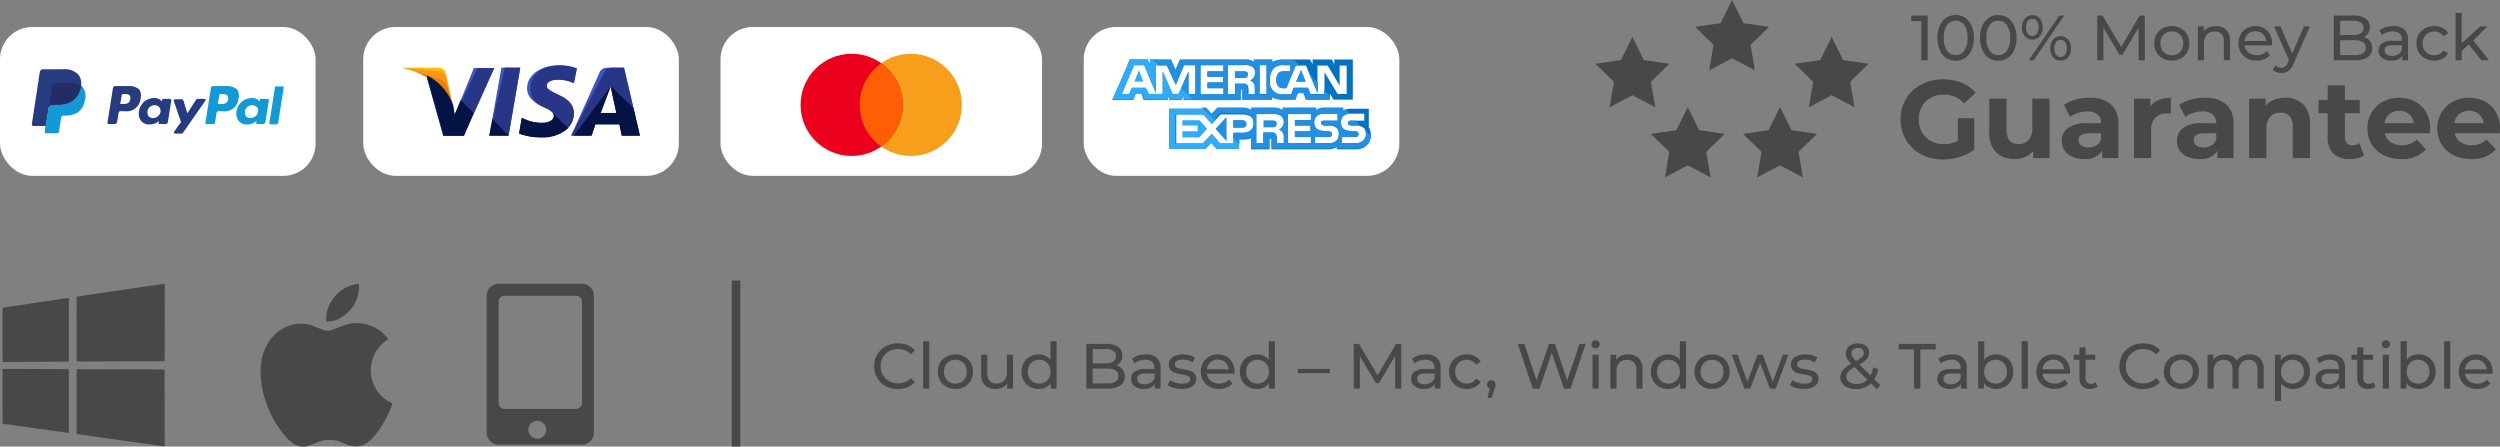 <?xml version="1.0" encoding="utf-8"?>
<svg xmlns="http://www.w3.org/2000/svg" width="464.863" height="83.035" viewBox="0 0 464.863 83.035">
  <rect x="0" y="0" width="464.863" height="83.035" fill="#808080" stroke="none"/>
  <g id="Group_10668" data-name="Group 10668" transform="translate(-728.069 -2550)">
    <g id="Group_10624" data-name="Group 10624" transform="translate(5808.931 22261)">
      <rect id="Rectangle_286" data-name="Rectangle 286" width="58.683" height="27.681" rx="6" transform="translate(-5080.862 -19705.98)" fill="#fff"/>
      <rect id="Rectangle_286-2" data-name="Rectangle 286" width="58.683" height="27.681" rx="6" transform="translate(-5013.321 -19705.98)" fill="#fff"/>
      <rect id="Rectangle_286-3" data-name="Rectangle 286" width="59.791" height="27.681" rx="6" transform="translate(-4946.887 -19705.98)" fill="#fff"/>
      <rect id="Rectangle_286-4" data-name="Rectangle 286" width="58.683" height="27.681" rx="6" transform="translate(-4879.346 -19705.98)" fill="#fff"/>
      <path id="Path_3312" data-name="Path 3312" d="M-185.665-2.273a4.588,4.588,0,0,1-2.25-.552,4.062,4.062,0,0,1-1.573-1.52,4.212,4.212,0,0,1-.57-2.179,4.212,4.212,0,0,1,.57-2.179,4.051,4.051,0,0,1,1.579-1.52,4.622,4.622,0,0,1,2.256-.552,4.708,4.708,0,0,1,1.781.326,3.645,3.645,0,0,1,1.377.968l-.772.748a3.1,3.1,0,0,0-2.339-.985,3.388,3.388,0,0,0-1.674.416,3.013,3.013,0,0,0-1.169,1.146,3.206,3.206,0,0,0-.421,1.632,3.206,3.206,0,0,0,.421,1.632,3.013,3.013,0,0,0,1.169,1.146,3.388,3.388,0,0,0,1.674.416,3.1,3.1,0,0,0,2.339-1l.772.748a3.693,3.693,0,0,1-1.383.974A4.679,4.679,0,0,1-185.665-2.273Zm4.7-8.9h1.14v8.809h-1.14Zm6.007,8.88a3.412,3.412,0,0,1-1.686-.416,3.013,3.013,0,0,1-1.169-1.146,3.252,3.252,0,0,1-.421-1.656,3.252,3.252,0,0,1,.421-1.656,2.972,2.972,0,0,1,1.169-1.14,3.451,3.451,0,0,1,1.686-.41,3.418,3.418,0,0,1,1.68.41,2.983,2.983,0,0,1,1.163,1.14,3.252,3.252,0,0,1,.421,1.656,3.252,3.252,0,0,1-.421,1.656,3.025,3.025,0,0,1-1.163,1.146A3.379,3.379,0,0,1-174.956-2.3Zm0-1a2.124,2.124,0,0,0,1.086-.279,1.969,1.969,0,0,0,.754-.784,2.393,2.393,0,0,0,.273-1.158,2.393,2.393,0,0,0-.273-1.158,1.929,1.929,0,0,0-.754-.778,2.161,2.161,0,0,0-1.086-.273,2.161,2.161,0,0,0-1.086.273,1.968,1.968,0,0,0-.76.778,2.352,2.352,0,0,0-.279,1.158,2.352,2.352,0,0,0,.279,1.158,2.01,2.01,0,0,0,.76.784A2.124,2.124,0,0,0-174.956-3.294Zm10.709-5.366v6.292h-1.08v-.95a2.291,2.291,0,0,1-.908.754,2.833,2.833,0,0,1-1.229.267,2.745,2.745,0,0,1-1.983-.695,2.709,2.709,0,0,1-.724-2.048V-8.66h1.14v3.49a1.954,1.954,0,0,0,.439,1.383,1.64,1.64,0,0,0,1.258.469,1.878,1.878,0,0,0,1.425-.546,2.144,2.144,0,0,0,.522-1.543V-8.66Zm8.109-2.517v8.809h-1.092v-1a2.468,2.468,0,0,1-.962.8,2.98,2.98,0,0,1-1.282.273,3.307,3.307,0,0,1-1.638-.4,2.892,2.892,0,0,1-1.134-1.134,3.375,3.375,0,0,1-.41-1.68,3.342,3.342,0,0,1,.41-1.674,2.9,2.9,0,0,1,1.134-1.128,3.307,3.307,0,0,1,1.638-.4,3.014,3.014,0,0,1,1.247.255,2.42,2.42,0,0,1,.95.754v-3.467Zm-3.241,7.883a2.134,2.134,0,0,0,1.08-.279,1.957,1.957,0,0,0,.76-.784,2.393,2.393,0,0,0,.273-1.158,2.393,2.393,0,0,0-.273-1.158,1.918,1.918,0,0,0-.76-.778,2.17,2.17,0,0,0-1.08-.273,2.161,2.161,0,0,0-1.086.273,1.969,1.969,0,0,0-.76.778,2.352,2.352,0,0,0-.279,1.158,2.352,2.352,0,0,0,.279,1.158,2.01,2.01,0,0,0,.76.784A2.124,2.124,0,0,0-159.38-3.294Zm14.353-3.384a2.128,2.128,0,0,1,1.14.73,2.094,2.094,0,0,1,.416,1.336,1.92,1.92,0,0,1-.813,1.662,4.047,4.047,0,0,1-2.368.582h-3.965v-8.31h3.728a3.675,3.675,0,0,1,2.2.57,1.848,1.848,0,0,1,.778,1.579,2.053,2.053,0,0,1-.3,1.128A1.972,1.972,0,0,1-145.027-6.677Zm-4.4-3.039v2.659H-147a2.471,2.471,0,0,0,1.407-.338,1.126,1.126,0,0,0,.493-.991,1.126,1.126,0,0,0-.493-.991A2.471,2.471,0,0,0-147-9.717ZM-146.7-3.33a2.811,2.811,0,0,0,1.52-.332,1.157,1.157,0,0,0,.51-1.045q0-1.389-2.03-1.389h-2.731V-3.33Zm7.194-5.39a2.846,2.846,0,0,1,2,.641,2.475,2.475,0,0,1,.695,1.911v3.8h-1.08V-3.2a1.8,1.8,0,0,1-.813.671,3.1,3.1,0,0,1-1.253.232,2.621,2.621,0,0,1-1.692-.51,1.638,1.638,0,0,1-.635-1.342,1.652,1.652,0,0,1,.605-1.336,2.984,2.984,0,0,1,1.923-.5h1.8v-.226a1.453,1.453,0,0,0-.427-1.128,1.8,1.8,0,0,0-1.258-.392,3.332,3.332,0,0,0-1.092.184,2.814,2.814,0,0,0-.9.493l-.475-.855a3.446,3.446,0,0,1,1.163-.6A4.868,4.868,0,0,1-139.506-8.719Zm-.261,5.544a2.117,2.117,0,0,0,1.128-.291,1.664,1.664,0,0,0,.689-.825V-5.17h-1.757q-1.448,0-1.448.974a.881.881,0,0,0,.368.748A1.683,1.683,0,0,0-139.768-3.175Zm6.874.879a5.273,5.273,0,0,1-1.484-.208,3.259,3.259,0,0,1-1.116-.528l.475-.9a3.409,3.409,0,0,0,1.009.475,4.152,4.152,0,0,0,1.2.178q1.5,0,1.5-.855a.554.554,0,0,0-.2-.451,1.278,1.278,0,0,0-.5-.243q-.3-.077-.861-.172a8.435,8.435,0,0,1-1.241-.273,1.912,1.912,0,0,1-.825-.522,1.454,1.454,0,0,1-.344-1.033A1.613,1.613,0,0,1-134.58-8.2a3.19,3.19,0,0,1,1.911-.516,5.266,5.266,0,0,1,1.258.154,3.384,3.384,0,0,1,1.033.416l-.487.9a3.273,3.273,0,0,0-1.816-.5,2.1,2.1,0,0,0-1.1.237.717.717,0,0,0-.38.629.6.6,0,0,0,.214.487,1.351,1.351,0,0,0,.528.261q.315.083.884.19a9.6,9.6,0,0,1,1.229.279,1.835,1.835,0,0,1,.8.5,1.406,1.406,0,0,1,.332,1,1.573,1.573,0,0,1-.73,1.359A3.448,3.448,0,0,1-132.894-2.3Zm9.83-3.182a3.268,3.268,0,0,1-.024.344h-5.1a1.976,1.976,0,0,0,.73,1.336,2.383,2.383,0,0,0,1.549.5,2.334,2.334,0,0,0,1.816-.76l.629.736a2.756,2.756,0,0,1-1.063.76,3.7,3.7,0,0,1-1.419.261,3.716,3.716,0,0,1-1.769-.41,2.921,2.921,0,0,1-1.193-1.146,3.285,3.285,0,0,1-.421-1.662,3.336,3.336,0,0,1,.41-1.65,2.934,2.934,0,0,1,1.128-1.146,3.213,3.213,0,0,1,1.621-.41,3.148,3.148,0,0,1,1.609.41,2.876,2.876,0,0,1,1.1,1.146A3.49,3.49,0,0,1-123.064-5.478Zm-3.11-2.279a1.97,1.97,0,0,0-1.371.5,2.01,2.01,0,0,0-.647,1.306h4.036a2.023,2.023,0,0,0-.647-1.3A1.956,1.956,0,0,0-126.174-7.758Zm10.625-3.419v8.809h-1.092v-1a2.468,2.468,0,0,1-.962.8,2.98,2.98,0,0,1-1.282.273,3.307,3.307,0,0,1-1.638-.4,2.892,2.892,0,0,1-1.134-1.134,3.375,3.375,0,0,1-.41-1.68,3.342,3.342,0,0,1,.41-1.674,2.9,2.9,0,0,1,1.134-1.128,3.307,3.307,0,0,1,1.638-.4,3.014,3.014,0,0,1,1.247.255,2.42,2.42,0,0,1,.95.754v-3.467Zm-3.241,7.883a2.134,2.134,0,0,0,1.08-.279,1.957,1.957,0,0,0,.76-.784,2.393,2.393,0,0,0,.273-1.158,2.393,2.393,0,0,0-.273-1.158,1.918,1.918,0,0,0-.76-.778,2.17,2.17,0,0,0-1.08-.273,2.161,2.161,0,0,0-1.086.273,1.968,1.968,0,0,0-.76.778,2.352,2.352,0,0,0-.279,1.158,2.352,2.352,0,0,0,.279,1.158,2.01,2.01,0,0,0,.76.784A2.124,2.124,0,0,0-118.79-3.294Zm7.515-2.731h5.936v.8h-5.936Zm18.081,3.657-.012-6.055-3,5.046h-.546l-3-5.01v6.019h-1.14v-8.31h.974l3.467,5.841,3.419-5.841h.974l.012,8.31Zm5.758-6.352a2.846,2.846,0,0,1,2,.641,2.475,2.475,0,0,1,.695,1.911v3.8h-1.08V-3.2a1.8,1.8,0,0,1-.813.671,3.1,3.1,0,0,1-1.253.232,2.621,2.621,0,0,1-1.692-.51,1.638,1.638,0,0,1-.635-1.342,1.652,1.652,0,0,1,.605-1.336,2.984,2.984,0,0,1,1.923-.5h1.8v-.226a1.453,1.453,0,0,0-.427-1.128,1.8,1.8,0,0,0-1.258-.392,3.332,3.332,0,0,0-1.092.184,2.814,2.814,0,0,0-.9.493l-.475-.855a3.446,3.446,0,0,1,1.163-.6A4.868,4.868,0,0,1-87.436-8.719ZM-87.7-3.175a2.117,2.117,0,0,0,1.128-.291,1.664,1.664,0,0,0,.689-.825V-5.17h-1.757q-1.448,0-1.448.974a.881.881,0,0,0,.368.748A1.683,1.683,0,0,0-87.7-3.175Zm7.847.879a3.494,3.494,0,0,1-1.715-.416,3.045,3.045,0,0,1-1.181-1.146,3.217,3.217,0,0,1-.427-1.656,3.217,3.217,0,0,1,.427-1.656,3,3,0,0,1,1.181-1.14,3.535,3.535,0,0,1,1.715-.41,3.293,3.293,0,0,1,1.526.344,2.452,2.452,0,0,1,1.039,1l-.867.558a1.936,1.936,0,0,0-.736-.677,2.1,2.1,0,0,0-.974-.226,2.251,2.251,0,0,0-1.11.273,1.946,1.946,0,0,0-.772.778,2.352,2.352,0,0,0-.279,1.158,2.377,2.377,0,0,0,.279,1.169,1.946,1.946,0,0,0,.772.778,2.251,2.251,0,0,0,1.11.273,2.1,2.1,0,0,0,.974-.226,1.936,1.936,0,0,0,.736-.677l.867.546a2.489,2.489,0,0,1-1.039,1A3.247,3.247,0,0,1-79.85-2.3Zm4.559-1.626a.729.729,0,0,1,.552.232.8.8,0,0,1,.22.576,1.414,1.414,0,0,1-.042.344q-.042.166-.16.51l-.558,1.65h-.748l.439-1.769a.745.745,0,0,1-.362-.279.779.779,0,0,1-.137-.457.787.787,0,0,1,.226-.582A.772.772,0,0,1-75.291-3.923Zm17.511-6.755-2.778,8.31H-61.8L-64.072-9l-2.268,6.636h-1.27l-2.778-8.31h1.223l2.244,6.755,2.339-6.755h1.092L-61.2-3.887l2.291-6.791Zm1.294,2.018h1.14v6.292h-1.14Zm.57-1.211a.76.76,0,0,1-.552-.214.7.7,0,0,1-.22-.522.72.72,0,0,1,.22-.528.749.749,0,0,1,.552-.22.772.772,0,0,1,.552.208.682.682,0,0,1,.22.516.734.734,0,0,1-.22.54A.749.749,0,0,1-55.916-9.871Zm6.1,1.152a2.6,2.6,0,0,1,1.905.695A2.732,2.732,0,0,1-47.2-5.989v3.621h-1.14v-3.49a1.932,1.932,0,0,0-.439-1.377A1.652,1.652,0,0,0-50.039-7.7a1.961,1.961,0,0,0-1.46.54,2.111,2.111,0,0,0-.534,1.549v3.241h-1.14V-8.66h1.092v.95a2.215,2.215,0,0,1,.932-.748A3.257,3.257,0,0,1-49.813-8.719Zm10.7-2.458v8.809h-1.092v-1a2.468,2.468,0,0,1-.962.8,2.98,2.98,0,0,1-1.282.273,3.307,3.307,0,0,1-1.638-.4,2.892,2.892,0,0,1-1.134-1.134,3.375,3.375,0,0,1-.41-1.68,3.342,3.342,0,0,1,.41-1.674,2.9,2.9,0,0,1,1.134-1.128,3.307,3.307,0,0,1,1.638-.4,3.014,3.014,0,0,1,1.247.255,2.42,2.42,0,0,1,.95.754v-3.467Zm-3.241,7.883a2.134,2.134,0,0,0,1.08-.279,1.957,1.957,0,0,0,.76-.784,2.393,2.393,0,0,0,.273-1.158,2.393,2.393,0,0,0-.273-1.158,1.918,1.918,0,0,0-.76-.778,2.17,2.17,0,0,0-1.08-.273,2.161,2.161,0,0,0-1.086.273,1.968,1.968,0,0,0-.76.778,2.352,2.352,0,0,0-.279,1.158A2.352,2.352,0,0,0-44.2-4.356a2.01,2.01,0,0,0,.76.784A2.124,2.124,0,0,0-42.358-3.294Zm8.1,1a3.412,3.412,0,0,1-1.686-.416,3.013,3.013,0,0,1-1.169-1.146,3.252,3.252,0,0,1-.421-1.656,3.252,3.252,0,0,1,.421-1.656,2.972,2.972,0,0,1,1.169-1.14,3.451,3.451,0,0,1,1.686-.41,3.418,3.418,0,0,1,1.68.41,2.983,2.983,0,0,1,1.163,1.14A3.252,3.252,0,0,1-31-5.514a3.252,3.252,0,0,1-.421,1.656,3.025,3.025,0,0,1-1.163,1.146A3.379,3.379,0,0,1-34.261-2.3Zm0-1a2.124,2.124,0,0,0,1.086-.279,1.969,1.969,0,0,0,.754-.784,2.393,2.393,0,0,0,.273-1.158,2.393,2.393,0,0,0-.273-1.158,1.929,1.929,0,0,0-.754-.778,2.161,2.161,0,0,0-1.086-.273,2.161,2.161,0,0,0-1.086.273,1.968,1.968,0,0,0-.76.778,2.352,2.352,0,0,0-.279,1.158,2.352,2.352,0,0,0,.279,1.158,2.01,2.01,0,0,0,.76.784A2.124,2.124,0,0,0-34.261-3.294ZM-20.074-8.66l-2.351,6.292h-1.092L-25.333-7.14l-1.84,4.773h-1.092L-30.6-8.66h1.08L-27.7-3.65l1.9-5.01h.962l1.864,5.034,1.876-5.034ZM-17.2-2.3A5.273,5.273,0,0,1-18.685-2.5,3.259,3.259,0,0,1-19.8-3.033l.475-.9a3.409,3.409,0,0,0,1.009.475,4.152,4.152,0,0,0,1.2.178q1.5,0,1.5-.855a.554.554,0,0,0-.2-.451,1.278,1.278,0,0,0-.5-.243q-.3-.077-.861-.172a8.435,8.435,0,0,1-1.241-.273,1.912,1.912,0,0,1-.825-.522A1.454,1.454,0,0,1-19.6-6.832,1.613,1.613,0,0,1-18.887-8.2a3.19,3.19,0,0,1,1.911-.516,5.266,5.266,0,0,1,1.258.154,3.384,3.384,0,0,1,1.033.416l-.487.9a3.273,3.273,0,0,0-1.816-.5,2.1,2.1,0,0,0-1.1.237.717.717,0,0,0-.38.629.6.6,0,0,0,.214.487,1.351,1.351,0,0,0,.528.261q.315.083.884.19a9.6,9.6,0,0,1,1.229.279,1.835,1.835,0,0,1,.8.5,1.406,1.406,0,0,1,.332,1,1.573,1.573,0,0,1-.73,1.359A3.448,3.448,0,0,1-17.2-2.3Zm13.582.059-1.1-1.1A3.834,3.834,0,0,1-7.5-2.273,3.905,3.905,0,0,1-9-2.546a2.423,2.423,0,0,1-1.039-.766,1.807,1.807,0,0,1-.374-1.122,2.1,2.1,0,0,1,.469-1.347A5.429,5.429,0,0,1-8.392-6.986a4.171,4.171,0,0,1-.772-.985,1.976,1.976,0,0,1-.226-.914,1.675,1.675,0,0,1,.611-1.353,2.465,2.465,0,0,1,1.632-.51,2.288,2.288,0,0,1,1.508.463,1.562,1.562,0,0,1,.558,1.27,1.729,1.729,0,0,1-.41,1.128A4.99,4.99,0,0,1-6.848-6.844L-4.795-4.8a5.291,5.291,0,0,0,.51-1.508l.914.3a5.493,5.493,0,0,1-.724,1.9L-2.978-3ZM-7.145-9.918a1.27,1.27,0,0,0-.873.279.929.929,0,0,0-.315.73,1.214,1.214,0,0,0,.172.617,4.672,4.672,0,0,0,.671.807,5.106,5.106,0,0,0,1.134-.8A1.036,1.036,0,0,0-6.041-9a.832.832,0,0,0-.291-.665A1.211,1.211,0,0,0-7.145-9.918Zm-.285,6.7A2.772,2.772,0,0,0-5.4-4.006L-7.763-6.357a4.256,4.256,0,0,0-1.193.884,1.407,1.407,0,0,0-.338.92,1.13,1.13,0,0,0,.516.962A2.271,2.271,0,0,0-7.43-3.223ZM3.29-9.645H.441v-1.033H7.315v1.033H4.466v7.278H3.29Zm7.111.926a2.846,2.846,0,0,1,2,.641A2.475,2.475,0,0,1,13.1-6.167v3.8h-1.08V-3.2a1.8,1.8,0,0,1-.813.671A3.1,3.1,0,0,1,9.95-2.3a2.621,2.621,0,0,1-1.692-.51,1.638,1.638,0,0,1-.635-1.342,1.652,1.652,0,0,1,.605-1.336,2.984,2.984,0,0,1,1.923-.5h1.8v-.226a1.453,1.453,0,0,0-.427-1.128,1.8,1.8,0,0,0-1.258-.392,3.332,3.332,0,0,0-1.092.184,2.814,2.814,0,0,0-.9.493L7.8-7.912a3.446,3.446,0,0,1,1.163-.6A4.868,4.868,0,0,1,10.4-8.719ZM10.14-3.175a2.117,2.117,0,0,0,1.128-.291,1.664,1.664,0,0,0,.689-.825V-5.17H10.2q-1.448,0-1.448.974a.881.881,0,0,0,.368.748A1.683,1.683,0,0,0,10.14-3.175Zm8.405-5.544a3.307,3.307,0,0,1,1.638.4,2.9,2.9,0,0,1,1.134,1.128,3.342,3.342,0,0,1,.41,1.674,3.375,3.375,0,0,1-.41,1.68A2.892,2.892,0,0,1,20.184-2.7a3.307,3.307,0,0,1-1.638.4,2.98,2.98,0,0,1-1.282-.273,2.468,2.468,0,0,1-.962-.8v1H15.21v-8.809h1.14V-7.71a2.42,2.42,0,0,1,.95-.754A3.014,3.014,0,0,1,18.546-8.719Zm-.095,5.426a2.124,2.124,0,0,0,1.086-.279,2.01,2.01,0,0,0,.76-.784,2.352,2.352,0,0,0,.279-1.158A2.352,2.352,0,0,0,20.3-6.671a1.968,1.968,0,0,0-.76-.778,2.161,2.161,0,0,0-1.086-.273,2.17,2.17,0,0,0-1.08.273,1.918,1.918,0,0,0-.76.778,2.393,2.393,0,0,0-.273,1.158,2.393,2.393,0,0,0,.273,1.158,1.957,1.957,0,0,0,.76.784A2.134,2.134,0,0,0,18.451-3.294Zm4.856-7.883h1.14v8.809h-1.14Zm9,5.7a3.268,3.268,0,0,1-.024.344h-5.1a1.976,1.976,0,0,0,.73,1.336,2.383,2.383,0,0,0,1.549.5,2.334,2.334,0,0,0,1.816-.76l.629.736a2.756,2.756,0,0,1-1.063.76,3.7,3.7,0,0,1-1.419.261,3.716,3.716,0,0,1-1.769-.41,2.921,2.921,0,0,1-1.193-1.146,3.285,3.285,0,0,1-.421-1.662,3.336,3.336,0,0,1,.41-1.65A2.934,2.934,0,0,1,27.574-8.31a3.213,3.213,0,0,1,1.621-.41,3.148,3.148,0,0,1,1.609.41,2.876,2.876,0,0,1,1.1,1.146A3.49,3.49,0,0,1,32.305-5.478Zm-3.11-2.279a1.97,1.97,0,0,0-1.371.5,2.01,2.01,0,0,0-.647,1.306h4.036a2.023,2.023,0,0,0-.647-1.3A1.956,1.956,0,0,0,29.195-7.758Zm8.227,5.022a1.7,1.7,0,0,1-.617.326,2.579,2.579,0,0,1-.76.113,2.018,2.018,0,0,1-1.472-.51,1.95,1.95,0,0,1-.522-1.46V-7.722H32.982V-8.66h1.068v-1.377h1.14V-8.66h1.8v.938h-1.8v3.407a1.105,1.105,0,0,0,.255.784.951.951,0,0,0,.73.273,1.374,1.374,0,0,0,.89-.3Zm8.453.463a4.588,4.588,0,0,1-2.25-.552,4.062,4.062,0,0,1-1.573-1.52,4.212,4.212,0,0,1-.57-2.179,4.212,4.212,0,0,1,.57-2.179,4.051,4.051,0,0,1,1.579-1.52,4.622,4.622,0,0,1,2.256-.552,4.708,4.708,0,0,1,1.781.326,3.645,3.645,0,0,1,1.377.968l-.772.748a3.1,3.1,0,0,0-2.339-.985,3.388,3.388,0,0,0-1.674.416,3.013,3.013,0,0,0-1.169,1.146,3.206,3.206,0,0,0-.421,1.632,3.206,3.206,0,0,0,.421,1.632,3.013,3.013,0,0,0,1.169,1.146,3.388,3.388,0,0,0,1.674.416,3.1,3.1,0,0,0,2.339-1l.772.748a3.693,3.693,0,0,1-1.383.974A4.679,4.679,0,0,1,45.875-2.273ZM53.01-2.3a3.412,3.412,0,0,1-1.686-.416,3.013,3.013,0,0,1-1.169-1.146,3.252,3.252,0,0,1-.421-1.656,3.252,3.252,0,0,1,.421-1.656,2.972,2.972,0,0,1,1.169-1.14,3.451,3.451,0,0,1,1.686-.41,3.418,3.418,0,0,1,1.68.41,2.983,2.983,0,0,1,1.163,1.14,3.252,3.252,0,0,1,.421,1.656,3.252,3.252,0,0,1-.421,1.656A3.025,3.025,0,0,1,54.69-2.712,3.379,3.379,0,0,1,53.01-2.3Zm0-1A2.124,2.124,0,0,0,54.1-3.573a1.969,1.969,0,0,0,.754-.784,2.393,2.393,0,0,0,.273-1.158,2.393,2.393,0,0,0-.273-1.158,1.929,1.929,0,0,0-.754-.778,2.161,2.161,0,0,0-1.086-.273,2.161,2.161,0,0,0-1.086.273,1.968,1.968,0,0,0-.76.778,2.352,2.352,0,0,0-.279,1.158,2.352,2.352,0,0,0,.279,1.158,2.01,2.01,0,0,0,.76.784A2.124,2.124,0,0,0,53.01-3.294ZM65.725-8.719a2.555,2.555,0,0,1,1.882.689A2.756,2.756,0,0,1,68.3-5.989v3.621h-1.14v-3.49a1.985,1.985,0,0,0-.421-1.377A1.547,1.547,0,0,0,65.535-7.7a1.8,1.8,0,0,0-1.377.54,2.17,2.17,0,0,0-.511,1.549v3.241h-1.14v-3.49a1.985,1.985,0,0,0-.421-1.377,1.547,1.547,0,0,0-1.2-.463,1.8,1.8,0,0,0-1.377.54,2.17,2.17,0,0,0-.51,1.549v3.241h-1.14V-8.66h1.092v.938a2.208,2.208,0,0,1,.9-.742,3.022,3.022,0,0,1,1.27-.255,2.786,2.786,0,0,1,1.306.3,2.063,2.063,0,0,1,.879.867,2.411,2.411,0,0,1,.991-.855A3.231,3.231,0,0,1,65.725-8.719Zm8.014,0a3.307,3.307,0,0,1,1.638.4,2.9,2.9,0,0,1,1.134,1.128,3.342,3.342,0,0,1,.41,1.674,3.375,3.375,0,0,1-.41,1.68A2.892,2.892,0,0,1,75.377-2.7a3.307,3.307,0,0,1-1.638.4A2.916,2.916,0,0,1,72.5-2.558a2.581,2.581,0,0,1-.956-.76V-.065H70.4v-8.6h1.092v1a2.42,2.42,0,0,1,.962-.789A3.036,3.036,0,0,1,73.739-8.719Zm-.095,5.426a2.124,2.124,0,0,0,1.086-.279,2.01,2.01,0,0,0,.76-.784,2.352,2.352,0,0,0,.279-1.158,2.352,2.352,0,0,0-.279-1.158,1.969,1.969,0,0,0-.76-.778,2.161,2.161,0,0,0-1.086-.273,2.1,2.1,0,0,0-1.074.279,2.021,2.021,0,0,0-.76.778,2.319,2.319,0,0,0-.279,1.152A2.393,2.393,0,0,0,71.8-4.356a1.957,1.957,0,0,0,.76.784A2.134,2.134,0,0,0,73.644-3.294Zm7.088-5.426a2.846,2.846,0,0,1,2,.641,2.475,2.475,0,0,1,.695,1.911v3.8h-1.08V-3.2a1.8,1.8,0,0,1-.813.671A3.1,3.1,0,0,1,80.28-2.3a2.621,2.621,0,0,1-1.692-.51,1.638,1.638,0,0,1-.635-1.342,1.652,1.652,0,0,1,.605-1.336,2.984,2.984,0,0,1,1.923-.5h1.8v-.226a1.453,1.453,0,0,0-.427-1.128A1.8,1.8,0,0,0,80.6-7.734a3.332,3.332,0,0,0-1.092.184,2.814,2.814,0,0,0-.9.493l-.475-.855a3.446,3.446,0,0,1,1.163-.6A4.868,4.868,0,0,1,80.731-8.719ZM80.47-3.175A2.117,2.117,0,0,0,81.6-3.466a1.664,1.664,0,0,0,.689-.825V-5.17H80.53q-1.448,0-1.448.974a.881.881,0,0,0,.368.748A1.683,1.683,0,0,0,80.47-3.175Zm8.607.439a1.7,1.7,0,0,1-.617.326,2.579,2.579,0,0,1-.76.113,2.018,2.018,0,0,1-1.472-.51,1.949,1.949,0,0,1-.522-1.46V-7.722H84.637V-8.66h1.068v-1.377h1.14V-8.66h1.8v.938h-1.8v3.407a1.105,1.105,0,0,0,.255.784.951.951,0,0,0,.73.273,1.374,1.374,0,0,0,.89-.3ZM90.455-8.66h1.14v6.292h-1.14Zm.57-1.211a.76.76,0,0,1-.552-.214.7.7,0,0,1-.22-.522.72.72,0,0,1,.22-.528.749.749,0,0,1,.552-.22.772.772,0,0,1,.552.208.682.682,0,0,1,.22.516.734.734,0,0,1-.22.54A.749.749,0,0,1,91.024-9.871ZM97.1-8.719a3.307,3.307,0,0,1,1.638.4,2.9,2.9,0,0,1,1.134,1.128,3.342,3.342,0,0,1,.41,1.674,3.375,3.375,0,0,1-.41,1.68A2.892,2.892,0,0,1,98.741-2.7a3.307,3.307,0,0,1-1.638.4,2.98,2.98,0,0,1-1.282-.273,2.468,2.468,0,0,1-.962-.8v1H93.767v-8.809h1.14V-7.71a2.42,2.42,0,0,1,.95-.754A3.015,3.015,0,0,1,97.1-8.719Zm-.095,5.426a2.124,2.124,0,0,0,1.086-.279,2.01,2.01,0,0,0,.76-.784,2.352,2.352,0,0,0,.279-1.158,2.352,2.352,0,0,0-.279-1.158,1.968,1.968,0,0,0-.76-.778,2.161,2.161,0,0,0-1.086-.273,2.17,2.17,0,0,0-1.08.273,1.918,1.918,0,0,0-.76.778,2.393,2.393,0,0,0-.273,1.158,2.393,2.393,0,0,0,.273,1.158,1.957,1.957,0,0,0,.76.784A2.134,2.134,0,0,0,97.008-3.294Zm4.856-7.883H103v8.809h-1.14Zm9,5.7a3.264,3.264,0,0,1-.024.344h-5.1a1.976,1.976,0,0,0,.73,1.336,2.383,2.383,0,0,0,1.549.5,2.334,2.334,0,0,0,1.816-.76l.629.736a2.756,2.756,0,0,1-1.063.76,3.7,3.7,0,0,1-1.419.261,3.716,3.716,0,0,1-1.769-.41,2.921,2.921,0,0,1-1.193-1.146,3.285,3.285,0,0,1-.421-1.662,3.336,3.336,0,0,1,.41-1.65,2.934,2.934,0,0,1,1.128-1.146,3.213,3.213,0,0,1,1.621-.41,3.148,3.148,0,0,1,1.609.41,2.876,2.876,0,0,1,1.1,1.146A3.49,3.49,0,0,1,110.863-5.478Zm-3.11-2.279a1.97,1.97,0,0,0-1.371.5,2.01,2.01,0,0,0-.647,1.306h4.036a2.023,2.023,0,0,0-.647-1.3A1.956,1.956,0,0,0,107.752-7.758Z" transform="translate(-4728.247 -19636.379)" fill="#484848"/>
      <g id="Group_584" data-name="Group 584" transform="translate(-4784.203 -19711)">
        <g id="Group_581" data-name="Group 581" transform="translate(56.752 2.393)">
          <path id="Path_3311" data-name="Path 3311" d="M-65.286-10.631v8.31h-1.175V-9.6h-1.876v-1.033Zm5.212,8.405a3.11,3.11,0,0,1-1.751-.5A3.383,3.383,0,0,1-63.03-4.2a5.448,5.448,0,0,1-.439-2.279,5.448,5.448,0,0,1,.439-2.279,3.383,3.383,0,0,1,1.205-1.466,3.11,3.11,0,0,1,1.751-.5,3.09,3.09,0,0,1,1.739.5A3.383,3.383,0,0,1-57.13-8.756a5.447,5.447,0,0,1,.439,2.279A5.447,5.447,0,0,1-57.13-4.2a3.383,3.383,0,0,1-1.205,1.466A3.09,3.09,0,0,1-60.074-2.226Zm0-1.057a1.883,1.883,0,0,0,1.6-.819,3.983,3.983,0,0,0,.6-2.374,3.983,3.983,0,0,0-.6-2.374,1.883,1.883,0,0,0-1.6-.819,1.894,1.894,0,0,0-1.609.819,3.983,3.983,0,0,0-.6,2.374,3.983,3.983,0,0,0,.6,2.374A1.894,1.894,0,0,0-60.074-3.283Zm7.919,1.057a3.11,3.11,0,0,1-1.751-.5A3.383,3.383,0,0,1-55.111-4.2a5.447,5.447,0,0,1-.439-2.279,5.447,5.447,0,0,1,.439-2.279,3.383,3.383,0,0,1,1.205-1.466,3.11,3.11,0,0,1,1.751-.5,3.09,3.09,0,0,1,1.739.5,3.383,3.383,0,0,1,1.205,1.466,5.447,5.447,0,0,1,.439,2.279A5.447,5.447,0,0,1-49.211-4.2a3.383,3.383,0,0,1-1.205,1.466A3.09,3.09,0,0,1-52.155-2.226Zm0-1.057a1.883,1.883,0,0,0,1.6-.819,3.983,3.983,0,0,0,.6-2.374,3.983,3.983,0,0,0-.6-2.374,1.883,1.883,0,0,0-1.6-.819,1.894,1.894,0,0,0-1.609.819,3.983,3.983,0,0,0-.6,2.374,3.983,3.983,0,0,0,.6,2.374A1.894,1.894,0,0,0-52.155-3.283Zm6.328-2.885a1.749,1.749,0,0,1-1.4-.629,2.444,2.444,0,0,1-.534-1.638,2.444,2.444,0,0,1,.534-1.638,1.749,1.749,0,0,1,1.4-.629,1.739,1.739,0,0,1,1.395.623A2.457,2.457,0,0,1-43.9-8.435a2.457,2.457,0,0,1-.528,1.644A1.739,1.739,0,0,1-45.827-6.167Zm5.01-4.464h.914l-5.675,8.31h-.914Zm-5.01,3.787a1,1,0,0,0,.855-.421,1.946,1.946,0,0,0,.309-1.169A1.946,1.946,0,0,0-44.973-9.6a1,1,0,0,0-.855-.421,1,1,0,0,0-.849.427,1.924,1.924,0,0,0-.315,1.163,1.924,1.924,0,0,0,.315,1.163A1,1,0,0,0-45.827-6.844Zm5.259,4.594a1.739,1.739,0,0,1-1.395-.623,2.457,2.457,0,0,1-.528-1.644,2.457,2.457,0,0,1,.528-1.644,1.739,1.739,0,0,1,1.395-.623,1.749,1.749,0,0,1,1.4.629,2.444,2.444,0,0,1,.534,1.638,2.444,2.444,0,0,1-.534,1.638A1.749,1.749,0,0,1-40.568-2.25Zm0-.677a1,1,0,0,0,.849-.427A1.924,1.924,0,0,0-39.4-4.517a1.924,1.924,0,0,0-.315-1.163,1,1,0,0,0-.849-.427,1,1,0,0,0-.855.421,1.946,1.946,0,0,0-.309,1.169,1.946,1.946,0,0,0,.309,1.169A1,1,0,0,0-40.568-2.926Zm14.519.605-.012-6.055-3,5.046h-.546l-3-5.01v6.019h-1.14v-8.31h.974l3.467,5.841,3.419-5.841h.974l.012,8.31Zm6.162.071a3.412,3.412,0,0,1-1.686-.416,3.013,3.013,0,0,1-1.169-1.146,3.252,3.252,0,0,1-.421-1.656,3.252,3.252,0,0,1,.421-1.656,2.972,2.972,0,0,1,1.169-1.14,3.451,3.451,0,0,1,1.686-.41,3.418,3.418,0,0,1,1.68.41,2.983,2.983,0,0,1,1.163,1.14,3.252,3.252,0,0,1,.421,1.656,3.252,3.252,0,0,1-.421,1.656,3.025,3.025,0,0,1-1.163,1.146A3.379,3.379,0,0,1-19.887-2.25Zm0-1A2.124,2.124,0,0,0-18.8-3.526a1.969,1.969,0,0,0,.754-.784,2.393,2.393,0,0,0,.273-1.158,2.393,2.393,0,0,0-.273-1.158A1.929,1.929,0,0,0-18.8-7.4a2.161,2.161,0,0,0-1.086-.273,2.161,2.161,0,0,0-1.086.273,1.968,1.968,0,0,0-.76.778,2.352,2.352,0,0,0-.279,1.158,2.352,2.352,0,0,0,.279,1.158,2.01,2.01,0,0,0,.76.784A2.124,2.124,0,0,0-19.887-3.247Zm8.2-5.426a2.6,2.6,0,0,1,1.905.695,2.732,2.732,0,0,1,.706,2.036v3.621h-1.14v-3.49a1.932,1.932,0,0,0-.439-1.377,1.652,1.652,0,0,0-1.258-.463,1.961,1.961,0,0,0-1.46.54A2.111,2.111,0,0,0-13.9-5.562v3.241h-1.14V-8.613h1.092v.95a2.215,2.215,0,0,1,.932-.748A3.257,3.257,0,0,1-11.683-8.672ZM-1.236-5.431a3.266,3.266,0,0,1-.024.344h-5.1a1.976,1.976,0,0,0,.73,1.336,2.383,2.383,0,0,0,1.549.5,2.334,2.334,0,0,0,1.816-.76l.629.736a2.756,2.756,0,0,1-1.063.76,3.7,3.7,0,0,1-1.419.261,3.716,3.716,0,0,1-1.769-.41A2.921,2.921,0,0,1-7.083-3.8,3.285,3.285,0,0,1-7.5-5.467a3.336,3.336,0,0,1,.41-1.65A2.934,2.934,0,0,1-5.967-8.263a3.213,3.213,0,0,1,1.621-.41,3.148,3.148,0,0,1,1.609.41,2.876,2.876,0,0,1,1.1,1.146A3.49,3.49,0,0,1-1.236-5.431Zm-3.11-2.279a1.97,1.97,0,0,0-1.371.5,2.01,2.01,0,0,0-.647,1.306h4.036a2.023,2.023,0,0,0-.647-1.3A1.956,1.956,0,0,0-4.347-7.711Zm10.139-.9L2.741-1.692A3.121,3.121,0,0,1,1.8-.338,2.154,2.154,0,0,1,.5.053,2.748,2.748,0,0,1-.4-.095a1.84,1.84,0,0,1-.718-.433l.487-.855A1.587,1.587,0,0,0,.5-.92a1.088,1.088,0,0,0,.695-.22,1.873,1.873,0,0,0,.5-.754l.2-.439L-.88-8.613H.307L2.5-3.579,4.676-8.613Zm10.02,1.983a2.129,2.129,0,0,1,1.14.73,2.094,2.094,0,0,1,.416,1.336A1.921,1.921,0,0,1,16.554-2.9a4.047,4.047,0,0,1-2.368.582H10.22v-8.31h3.728a3.675,3.675,0,0,1,2.2.57,1.848,1.848,0,0,1,.778,1.579,2.053,2.053,0,0,1-.3,1.128A1.972,1.972,0,0,1,15.812-6.631Zm-4.4-3.039V-7.01h2.434a2.471,2.471,0,0,0,1.407-.338,1.126,1.126,0,0,0,.493-.991,1.126,1.126,0,0,0-.493-.991,2.471,2.471,0,0,0-1.407-.338Zm2.731,6.387a2.811,2.811,0,0,0,1.52-.332,1.157,1.157,0,0,0,.51-1.045q0-1.389-2.03-1.389H11.408v2.766Zm7.194-5.39a2.846,2.846,0,0,1,2,.641,2.475,2.475,0,0,1,.695,1.911v3.8h-1.08v-.831a1.8,1.8,0,0,1-.813.671,3.1,3.1,0,0,1-1.252.232,2.621,2.621,0,0,1-1.692-.51A1.638,1.638,0,0,1,18.555-4.1a1.652,1.652,0,0,1,.605-1.336,2.984,2.984,0,0,1,1.923-.5h1.8v-.226A1.453,1.453,0,0,0,22.46-7.3,1.8,1.8,0,0,0,21.2-7.687,3.332,3.332,0,0,0,20.11-7.5a2.814,2.814,0,0,0-.9.493l-.475-.855a3.446,3.446,0,0,1,1.163-.6A4.868,4.868,0,0,1,21.333-8.672Zm-.261,5.544A2.117,2.117,0,0,0,22.2-3.419a1.664,1.664,0,0,0,.689-.825v-.879H21.131q-1.448,0-1.448.974a.881.881,0,0,0,.368.748A1.683,1.683,0,0,0,21.071-3.128Zm7.847.879A3.494,3.494,0,0,1,27.2-2.665a3.045,3.045,0,0,1-1.181-1.146,3.217,3.217,0,0,1-.427-1.656,3.217,3.217,0,0,1,.427-1.656A3,3,0,0,1,27.2-8.263a3.535,3.535,0,0,1,1.716-.41,3.293,3.293,0,0,1,1.526.344,2.452,2.452,0,0,1,1.039,1l-.867.558a1.936,1.936,0,0,0-.736-.677,2.1,2.1,0,0,0-.974-.226A2.251,2.251,0,0,0,27.8-7.4a1.946,1.946,0,0,0-.772.778,2.352,2.352,0,0,0-.279,1.158A2.377,2.377,0,0,0,27.025-4.3a1.946,1.946,0,0,0,.772.778,2.251,2.251,0,0,0,1.11.273,2.1,2.1,0,0,0,.974-.226,1.936,1.936,0,0,0,.736-.677l.867.546a2.489,2.489,0,0,1-1.039,1A3.247,3.247,0,0,1,28.919-2.25Zm6.4-3L34.012-4.042v1.721h-1.14V-11.13h1.14v5.651l3.431-3.134H38.82l-2.647,2.6,2.909,3.692h-1.4Zm-95,13.707h3.046V14.3a8.7,8.7,0,0,1-2.716,1.358,10.546,10.546,0,0,1-3.107.473,8.421,8.421,0,0,1-4.033-.957A7.123,7.123,0,0,1-69.3,12.518,7.314,7.314,0,0,1-70.317,8.68,7.314,7.314,0,0,1-69.3,4.843a7.089,7.089,0,0,1,2.829-2.655,8.586,8.586,0,0,1,4.074-.957,8.917,8.917,0,0,1,3.437.638,6.809,6.809,0,0,1,2.593,1.852L-58.505,5.7A4.95,4.95,0,0,0-62.23,4.071a5.084,5.084,0,0,0-2.449.576,4.134,4.134,0,0,0-1.667,1.626,4.785,4.785,0,0,0-.6,2.408,4.743,4.743,0,0,0,.6,2.387A4.221,4.221,0,0,0-64.689,12.7a4.91,4.91,0,0,0,2.418.586,5.4,5.4,0,0,0,2.593-.617Zm17.059-3.642V15.883h-3.046V14.566a4.258,4.258,0,0,1-1.523,1.1,4.791,4.791,0,0,1-1.914.381,4.715,4.715,0,0,1-3.457-1.255,5,5,0,0,1-1.276-3.725V4.812h3.21v5.782q0,2.675,2.243,2.675a2.411,2.411,0,0,0,1.852-.751,3.169,3.169,0,0,0,.7-2.233V4.812Zm7.449-.165a5.762,5.762,0,0,1,3.951,1.224A4.686,4.686,0,0,1-29.84,9.565v6.317h-3V14.5a3.577,3.577,0,0,1-3.375,1.543,5.238,5.238,0,0,1-2.212-.432,3.3,3.3,0,0,1-1.43-1.194,3.106,3.106,0,0,1-.494-1.729,2.885,2.885,0,0,1,1.163-2.428A5.925,5.925,0,0,1-35.6,9.38h2.552a2.046,2.046,0,0,0-.638-1.615A2.81,2.81,0,0,0-35.6,7.2a5.588,5.588,0,0,0-1.739.278,4.6,4.6,0,0,0-1.451.751l-1.152-2.243A6.953,6.953,0,0,1-37.773,5,9.725,9.725,0,0,1-35.169,4.647Zm-.247,9.24a2.8,2.8,0,0,0,1.461-.381,2.083,2.083,0,0,0,.905-1.122V11.253h-2.2q-1.976,0-1.976,1.3a1.154,1.154,0,0,0,.484.977A2.178,2.178,0,0,0-35.416,13.887Zm11.544-7.614a3.57,3.57,0,0,1,1.554-1.214,5.766,5.766,0,0,1,2.253-.412V7.61q-.535-.041-.72-.041a2.943,2.943,0,0,0-2.161.772,3.119,3.119,0,0,0-.782,2.315v5.227h-3.21V4.812h3.066Zm10.124-1.626A5.762,5.762,0,0,1-9.8,5.872,4.686,4.686,0,0,1-8.418,9.565v6.317h-3V14.5A3.577,3.577,0,0,1-14.8,16.047a5.238,5.238,0,0,1-2.212-.432,3.3,3.3,0,0,1-1.43-1.194,3.106,3.106,0,0,1-.494-1.729,2.885,2.885,0,0,1,1.163-2.428A5.925,5.925,0,0,1-14.18,9.38h2.552a2.046,2.046,0,0,0-.638-1.615A2.81,2.81,0,0,0-14.18,7.2a5.588,5.588,0,0,0-1.739.278,4.6,4.6,0,0,0-1.451.751l-1.152-2.243A6.953,6.953,0,0,1-16.351,5,9.725,9.725,0,0,1-13.748,4.647Zm-.247,9.24a2.8,2.8,0,0,0,1.461-.381,2.083,2.083,0,0,0,.905-1.122V11.253h-2.2q-1.976,0-1.976,1.3a1.154,1.154,0,0,0,.484.977A2.178,2.178,0,0,0-13.995,13.887ZM1.213,4.647A4.556,4.556,0,0,1,4.536,5.882,4.9,4.9,0,0,1,5.8,9.545v6.338H2.591V10.039a2.886,2.886,0,0,0-.576-1.965A2.113,2.113,0,0,0,.348,7.425a2.555,2.555,0,0,0-1.934.751,3.11,3.11,0,0,0-.72,2.233v5.474h-3.21V4.812H-2.45v1.3A4.257,4.257,0,0,1-.866,5.028,5.521,5.521,0,0,1,1.213,4.647Zm14.631,10.7a3.3,3.3,0,0,1-1.163.525,5.878,5.878,0,0,1-1.451.175,4.31,4.31,0,0,1-3.056-1.008,3.859,3.859,0,0,1-1.08-2.963V7.528H7.386V5.059H9.094v-2.7H12.3v2.7h2.757V7.528H12.3v4.507a1.511,1.511,0,0,0,.36,1.08,1.335,1.335,0,0,0,1.019.381,2.063,2.063,0,0,0,1.3-.412ZM28.15,10.388q0,.062-.062.864H19.712a2.608,2.608,0,0,0,1.07,1.626,3.544,3.544,0,0,0,2.1.6,4.25,4.25,0,0,0,1.533-.257,3.713,3.713,0,0,0,1.245-.813l1.708,1.852a5.74,5.74,0,0,1-4.568,1.79,7.227,7.227,0,0,1-3.313-.731,5.355,5.355,0,0,1-2.222-2.027,5.585,5.585,0,0,1-.782-2.943,5.658,5.658,0,0,1,.772-2.932,5.406,5.406,0,0,1,2.12-2.037,6.562,6.562,0,0,1,5.957-.031A5.107,5.107,0,0,1,27.4,7.353,5.983,5.983,0,0,1,28.15,10.388ZM22.408,7.075a2.765,2.765,0,0,0-1.831.617,2.628,2.628,0,0,0-.905,1.687h5.453A2.654,2.654,0,0,0,24.219,7.7,2.706,2.706,0,0,0,22.408,7.075Zm18.726,3.313q0,.062-.062.864H32.7a2.608,2.608,0,0,0,1.07,1.626,3.544,3.544,0,0,0,2.1.6,4.25,4.25,0,0,0,1.533-.257,3.713,3.713,0,0,0,1.245-.813l1.708,1.852a5.74,5.74,0,0,1-4.568,1.79,7.227,7.227,0,0,1-3.313-.731,5.355,5.355,0,0,1-2.222-2.027,5.585,5.585,0,0,1-.782-2.943,5.658,5.658,0,0,1,.772-2.932,5.406,5.406,0,0,1,2.12-2.037,6.562,6.562,0,0,1,5.957-.031,5.107,5.107,0,0,1,2.068,2.006A5.983,5.983,0,0,1,41.134,10.388ZM35.393,7.075a2.765,2.765,0,0,0-1.831.617,2.628,2.628,0,0,0-.905,1.687h5.453A2.654,2.654,0,0,0,37.2,7.7,2.706,2.706,0,0,0,35.393,7.075Z" transform="translate(70.317 11.13)" fill="#484848"/>
        </g>
        <g id="Group_583" data-name="Group 583">
          <g id="Group_582" data-name="Group 582">
            <path id="Path_1235" data-name="Path 1235" d="M607.207,335.525l2.125,4.305,4.751.69-3.438,3.351.812,4.732-4.249-2.234-4.25,2.234.812-4.732-3.438-3.351,4.751-.69Z" transform="translate(-581.802 -335.525)" fill="#484848"/>
            <path id="Path_1550" data-name="Path 1550" d="M607.207,335.525l2.125,4.305,4.751.69-3.438,3.351.812,4.732-4.249-2.234-4.25,2.234.812-4.732-3.438-3.351,4.751-.69Z" transform="translate(-600.331 -328.662)" fill="#484848"/>
            <path id="Path_1552" data-name="Path 1552" d="M607.207,335.525l2.125,4.305,4.751.69-3.438,3.351.812,4.732-4.249-2.234-4.25,2.234.812-4.732-3.438-3.351,4.751-.69Z" transform="translate(-590.037 -315.623)" fill="#484848"/>
            <path id="Path_1553" data-name="Path 1553" d="M607.207,335.525l2.125,4.305,4.751.69-3.438,3.351.812,4.732-4.249-2.234-4.25,2.234.812-4.732-3.438-3.351,4.751-.69Z" transform="translate(-572.88 -315.623)" fill="#484848"/>
            <path id="Path_1551" data-name="Path 1551" d="M607.207,335.525l2.125,4.305,4.751.69-3.438,3.351.812,4.732-4.249-2.234-4.25,2.234.812-4.732-3.438-3.351,4.751-.69Z" transform="translate(-563.273 -328.662)" fill="#484848"/>
          </g>
        </g>
      </g>
      <path id="Path_1655" data-name="Path 1655" d="M429.5,5106.187H413.991a2.216,2.216,0,0,0-2.216,2.215v25.479a2.215,2.215,0,0,0,2.216,2.215H429.5a2.215,2.215,0,0,0,2.216-2.215V5108.4A2.216,2.216,0,0,0,429.5,5106.187Zm-8.308,28.8a1.662,1.662,0,1,1,1.662-1.662A1.662,1.662,0,0,1,421.191,5134.989Zm8.308-6.646a1.107,1.107,0,0,1-1.108,1.107H415.1a1.107,1.107,0,0,1-1.108-1.107v-18.832a1.108,1.108,0,0,1,1.108-1.108h13.293a1.108,1.108,0,0,1,1.108,1.108Z" transform="translate(-5402.143 -24764.414)" fill="#484848"/>
      <g id="Group_973" data-name="Group 973" transform="translate(-5032.394 -19658.227)">
        <path id="Path_1656" data-name="Path 1656" d="M207.434,5081.68c-.079.231-.158.476-.248.72a18.655,18.655,0,0,1-3.276,5.5,7.486,7.486,0,0,1-.9.886,3.547,3.547,0,0,1-2.216.891,4.493,4.493,0,0,1-1.83-.331c-.427-.174-.845-.369-1.276-.527a5.7,5.7,0,0,0-4.175.1c-.5.194-.986.414-1.5.584a3.323,3.323,0,0,1-3.268-.519,8.248,8.248,0,0,1-1.433-1.416,19.371,19.371,0,0,1-4.046-8.4,15.357,15.357,0,0,1-.336-4.083,9.657,9.657,0,0,1,1.364-4.64,7.346,7.346,0,0,1,4.722-3.424,5.973,5.973,0,0,1,3.615.28c.621.237,1.243.474,1.864.705a2.35,2.35,0,0,0,1.719,0c.637-.244,1.271-.484,1.91-.72a7.121,7.121,0,0,1,5.052-.108,6.664,6.664,0,0,1,3.392,2.5l.063.094a6.7,6.7,0,0,0-3.218,6.205,6.587,6.587,0,0,0,4.017,5.711Zm-12.139-15.226a4.58,4.58,0,0,0,1.843-.339,6.719,6.719,0,0,0,4.063-6.1c0-.174-.013-.353-.021-.555-.277.042-.53.062-.774.12a6.753,6.753,0,0,0-4.478,3.363,5.769,5.769,0,0,0-.807,3.354c0,.129.053.162.174.162Zm0,0" transform="translate(-182.911 -5059.456)" fill="#484848"/>
      </g>
      <g id="Group_974" data-name="Group 974" transform="translate(-5080.398 -19658.227)">
        <path id="Path_1657" data-name="Path 1657" d="M-79,5157.069a1.705,1.705,0,0,1-.007-.187q0-5.7.007-11.4a1,1,0,0,1,.021-.315c.985-.174,16.1-2.4,16.33-2.4l.021.182c.027,2.9.014,13.931-.026,14.192a.806.806,0,0,1-.136.02h-.824l-15.057.061a1.272,1.272,0,0,1-.316-.014.962.962,0,0,1-.014-.141Zm16.339,1.663a.516.516,0,0,0-.249-.021c-1.1-.013-2.192-.02-3.292-.026q-4.353-.01-8.722-.027l-3.8-.021a.6.6,0,0,0-.261.021.971.971,0,0,0-.021.281v11.63c.007.042.021.089.027.141q8.135,1.148,16.258,2.281a.3.3,0,0,0,.072-.014.438.438,0,0,0,.014-.094q0-7.05-.007-14.106c.007-.014-.012-.025-.019-.046Zm-17.873-.1q-6.076-.016-12.15-.046c-.019,0-.04.014-.072.021-.007.032-.014.074-.021.114-.027.636-.007,9.835.026,10.069q6.1.854,12.189,1.7a.4.4,0,0,0,.087,0,.2.2,0,0,0,.021-.072q.008-5.854.005-11.7a.336.336,0,0,0-.019-.068.415.415,0,0,0-.067-.021Zm.019-13.234q-5.983.876-11.959,1.764a2.449,2.449,0,0,0-.288.054c0,.067-.014.127-.014.187-.027,2.353-.014,9.621.033,9.889h.262q5.71-.02,11.417-.046c.147,0,.3,0,.45-.007a.882.882,0,0,0,.166-.027V5145.5a.32.32,0,0,0-.019-.087.1.1,0,0,0-.048-.021Zm0,0" transform="translate(92.792 -5142.769)" fill="#484848"/>
      </g>
      <rect id="Rectangle_918" data-name="Rectangle 918" width="1.583" height="30.867" transform="translate(-4944.792 -19658.832)" fill="#484848"/>
      <g id="paypal_1_" data-name="paypal (1)" transform="translate(-5074.937 -19885.723)">
        <path id="Path_7304" data-name="Path 7304" d="M351.14,221.2h-2.527a.494.494,0,0,0-.372.3l-1.041,6.542a.2.2,0,0,0,.223.223h1.338a.2.2,0,0,0,.223-.223l.3-1.858a.34.34,0,0,1,.372-.3h.818a2.59,2.59,0,0,0,2.9-2.453,1.948,1.948,0,0,0-.3-1.635,3,3,0,0,0-1.933-.595m.3,2.453c-.149.892-.818.892-1.487.892H349.5l.3-1.71c0-.074.074-.149.223-.149h.149c.446,0,.892,0,1.115.3.149.074.149.3.149.669" transform="translate(-314.937 -30.478)" fill="#139ad6"/>
        <g id="Group_10615" data-name="Group 10615" transform="translate(14.05 190.722)">
          <path id="Path_7305" data-name="Path 7305" d="M155.14,221.2h-2.527a.494.494,0,0,0-.372.3l-1.041,6.542a.2.2,0,0,0,.223.223h1.189a.494.494,0,0,0,.372-.3l.3-1.784a.34.34,0,0,1,.372-.3h.818a2.59,2.59,0,0,0,2.9-2.453,1.948,1.948,0,0,0-.3-1.635,2.857,2.857,0,0,0-1.933-.595m.3,2.453c-.149.892-.818.892-1.487.892h-.372l.3-1.71c0-.074.074-.149.223-.149h.149c.446,0,.892,0,1.115.3a.8.8,0,0,1,.074.669" transform="translate(-151.2 -221.2)" fill="#263b80"/>
          <path id="Path_7306" data-name="Path 7306" d="M219.669,245.349H218.48c-.074,0-.223.074-.223.149l-.074.372-.074-.149a1.749,1.749,0,0,0-1.412-.52,2.856,2.856,0,0,0-2.75,2.453,2.216,2.216,0,0,0,.446,1.858,1.873,1.873,0,0,0,1.561.595,2.376,2.376,0,0,0,1.71-.669l-.074.372a.2.2,0,0,0,.223.223h1.115a.494.494,0,0,0,.372-.3l.669-4.163c-.074-.074-.223-.223-.3-.223m-1.71,2.379a1.438,1.438,0,0,1-1.412,1.189,1.189,1.189,0,0,1-.818-.3,1.586,1.586,0,0,1-.223-.892,1.326,1.326,0,0,1,2.156-.892,1.3,1.3,0,0,1,.3.892" transform="translate(-208.073 -242.97)" fill="#263b80"/>
        </g>
        <path id="Path_7307" data-name="Path 7307" d="M414.869,245.349H413.68c-.074,0-.223.074-.223.149l-.074.372-.074-.149a1.749,1.749,0,0,0-1.412-.52,2.856,2.856,0,0,0-2.75,2.453,2.216,2.216,0,0,0,.446,1.858,1.873,1.873,0,0,0,1.561.595,2.376,2.376,0,0,0,1.71-.669l-.074.372a.2.2,0,0,0,.223.223h1.115a.494.494,0,0,0,.372-.3l.669-4.163c-.074-.074-.149-.223-.3-.223m-1.71,2.379a1.438,1.438,0,0,1-1.412,1.189,1.189,1.189,0,0,1-.818-.3,1.585,1.585,0,0,1-.223-.892,1.326,1.326,0,0,1,2.156-.892.853.853,0,0,1,.3.892" transform="translate(-371.085 -52.248)" fill="#139ad6"/>
        <path id="Path_7308" data-name="Path 7308" d="M289.724,246.8H288.46a.386.386,0,0,0-.3.149l-1.635,2.527-.743-2.379a.343.343,0,0,0-.372-.223h-1.189c-.149,0-.223.149-.223.3l1.338,3.94-1.264,1.784c-.074.149,0,.372.149.372h1.189a.386.386,0,0,0,.3-.149l4.089-5.873c.223-.223.074-.446-.074-.446" transform="translate(-257.61 -53.699)" fill="#263b80"/>
        <path id="Path_7309" data-name="Path 7309" d="M476.241,221.864l-1.041,6.69a.2.2,0,0,0,.223.223h1.041a.494.494,0,0,0,.372-.3l1.041-6.542a.2.2,0,0,0-.223-.223h-1.189c-.074-.074-.149,0-.223.149" transform="translate(-431.043 -30.919)" fill="#139ad6"/>
        <path id="Path_7310" data-name="Path 7310" d="M8.549,188.492a3.673,3.673,0,0,0-2.825-.892H2.007a.638.638,0,0,0-.52.446L0,197.784a.34.34,0,0,0,.3.372H2.6l.595-3.643v.149a.638.638,0,0,1,.52-.446H4.832c2.156,0,3.791-.892,4.312-3.345v-.223h0a2.6,2.6,0,0,0-.595-2.156" transform="translate(0 0)" fill="#263b80"/>
        <path id="Path_7311" data-name="Path 7311" d="M32.29,220.4h0v.223c-.52,2.527-2.156,3.345-4.312,3.345H26.864a.638.638,0,0,0-.52.446l-.743,4.535a.272.272,0,0,0,.3.3H27.83a.416.416,0,0,0,.446-.372V228.8l.372-2.3v-.149a.416.416,0,0,1,.446-.372h.3c1.858,0,3.345-.743,3.717-2.973a2.733,2.733,0,0,0-.372-2.23.761.761,0,0,0-.446-.372" transform="translate(-23.221 -29.752)" fill="#139ad6"/>
        <path id="Path_7312" data-name="Path 7312" d="M39.752,215.823c-.074,0-.149-.074-.223-.074a.273.273,0,0,1-.223-.074,3.928,3.928,0,0,0-.966-.074h-2.9a.273.273,0,0,0-.223.074.409.409,0,0,0-.223.372l-.595,3.866v.149a.638.638,0,0,1,.52-.446h1.115c2.156,0,3.791-.892,4.312-3.345a.273.273,0,0,1,.074-.223c-.149-.074-.223-.149-.372-.149-.223-.074-.223-.074-.3-.074" transform="translate(-31.203 -25.398)" fill="#232c65"/>
      </g>
      <g id="visa" transform="translate(-5006.074 -19874.438)">
        <path id="Path_7313" data-name="Path 7313" d="M184.8,193.026l2.245-12.626h3.507l-2.174,12.626Z" transform="translate(-168.597 -4.379)" fill="#3c58bf"/>
        <path id="Path_7314" data-name="Path 7314" d="M184.8,193.026l2.876-12.626h2.876l-2.174,12.626Z" transform="translate(-168.597 -4.379)" fill="#293688"/>
        <path id="Path_7315" data-name="Path 7315" d="M258.732,176.161a8.9,8.9,0,0,0-3.227-.561c-3.507,0-6.032,1.754-6.032,4.279,0,1.894,1.754,2.876,3.156,3.507s1.824,1.052,1.824,1.613c0,.842-1.122,1.263-2.1,1.263a7.624,7.624,0,0,1-3.367-.7l-.491-.21L248,188.226a11.373,11.373,0,0,0,4,.7c3.718,0,6.173-1.754,6.173-4.419,0-1.473-.912-2.6-3.016-3.507-1.263-.631-2.034-.982-2.034-1.613,0-.561.631-1.122,2.034-1.122a6.434,6.434,0,0,1,2.665.491l.351.14.561-2.736Z" transform="translate(-226.255 0)" fill="#3c58bf"/>
        <path id="Path_7316" data-name="Path 7316" d="M258.732,176.161a8.9,8.9,0,0,0-3.227-.561c-3.507,0-5.4,1.754-5.4,4.279a3.667,3.667,0,0,0,2.525,3.507c1.4.631,1.824,1.052,1.824,1.613,0,.842-1.122,1.263-2.1,1.263a7.624,7.624,0,0,1-3.367-.7l-.491-.21L248,188.226a11.373,11.373,0,0,0,4,.7c3.718,0,6.173-1.754,6.173-4.419,0-1.473-.912-2.6-3.016-3.507-1.263-.631-2.034-.982-2.034-1.613,0-.561.631-1.122,2.034-1.122a6.434,6.434,0,0,1,2.665.491l.351.14.561-2.736Z" transform="translate(-226.255 0)" fill="#293688"/>
        <path id="Path_7317" data-name="Path 7317" d="M365.484,180.4c-.842,0-1.473.07-1.824.912L358.4,193.026h3.788l.7-2.1h4.489l.421,2.1h3.367L368.22,180.4Zm-1.613,8.417c.21-.631,1.4-3.718,1.4-3.718s.281-.772.491-1.263l.21,1.192s.7,3.156.842,3.858h-2.946Z" transform="translate(-326.976 -4.379)" fill="#3c58bf"/>
        <path id="Path_7318" data-name="Path 7318" d="M366.326,180.4c-.842,0-1.473.07-1.824.912l-6.1,11.714h3.788l.7-2.1h4.489l.421,2.1h3.367L368.22,180.4Zm-2.455,8.417c.281-.7,1.4-3.718,1.4-3.718s.281-.772.491-1.263l.21,1.192s.7,3.156.842,3.858h-2.946Z" transform="translate(-326.976 -4.379)" fill="#293688"/>
        <path id="Path_7319" data-name="Path 7319" d="M56.461,189.968l-.351-1.824A10.168,10.168,0,0,0,51.2,182.6l3.156,11.223h3.788L63.826,181.2H60.038Z" transform="translate(-46.711 -5.109)" fill="#3c58bf"/>
        <path id="Path_7320" data-name="Path 7320" d="M56.461,189.968l-.351-1.824A10.168,10.168,0,0,0,51.2,182.6l3.156,11.223h3.788L63.826,181.2H60.74Z" transform="translate(-46.711 -5.109)" fill="#293688"/>
        <path id="Path_7321" data-name="Path 7321" d="M0,180.4l.631.14c4.489,1.052,7.576,3.718,8.768,6.874l-1.263-5.962c-.21-.842-.842-1.052-1.613-1.052Z" transform="translate(0 -4.379)" fill="#ffbc00"/>
        <path id="Path_7322" data-name="Path 7322" d="M0,180.4H0c4.489,1.052,8.207,3.788,9.4,6.944l-1.192-4.98a1.712,1.712,0,0,0-1.683-1.333Z" transform="translate(0 -4.379)" fill="#f7981d"/>
        <path id="Path_7323" data-name="Path 7323" d="M0,180.4H0c4.489,1.052,8.207,3.788,9.4,6.944l-.842-2.736a2.474,2.474,0,0,0-1.473-2.034Z" transform="translate(0 -4.379)" fill="#ed7c00"/>
        <g id="Group_10616" data-name="Group 10616" transform="translate(4.559 177.424)">
          <path id="Path_7324" data-name="Path 7324" d="M60.7,203.414l-2.385-2.385-1.122,2.665-.281-1.754A10.168,10.168,0,0,0,52,196.4l3.156,11.223h3.788Z" transform="translate(-52 -196.4)" fill="#051244"/>
          <path id="Path_7325" data-name="Path 7325" d="M188.377,292.286l-3.016-3.086-.561,3.086Z" transform="translate(-173.156 -281.063)" fill="#051244"/>
          <path id="Path_7326" data-name="Path 7326" d="M254.1,274.8h0c.281.281.421.491.351.772,0,.842-1.122,1.263-2.1,1.263a7.624,7.624,0,0,1-3.367-.7l-.491-.21L248,278.8a11.373,11.373,0,0,0,4,.7,6.945,6.945,0,0,0,5.12-1.754Z" transform="translate(-230.815 -267.926)" fill="#051244"/>
          <path id="Path_7327" data-name="Path 7327" d="M364,228.789h3.3l.7-2.1h4.489l.421,2.1h3.367l-1.192-5.12-4.209-4.068.21,1.122s.7,3.156.842,3.858H368.98c.281-.7,1.4-3.718,1.4-3.718s.281-.772.491-1.263" transform="translate(-336.644 -217.566)" fill="#051244"/>
        </g>
      </g>
      <g id="american-express" transform="translate(-4874.05 -19864.344)">
        <path id="Path_7328" data-name="Path 7328" d="M43.2,187.337h1.679l-.84-2.137Z" transform="translate(-39.078 -18.815)" fill="#2fabf7"/>
        <path id="Path_7329" data-name="Path 7329" d="M241.337,187.676a1.488,1.488,0,0,0-.611-.076H239.2v1.221h1.527a1.488,1.488,0,0,0,.611-.076.594.594,0,0,0,.229-.534A.424.424,0,0,0,241.337,187.676Z" transform="translate(-216.376 -20.986)" fill="#228fe0"/>
        <path id="Path_7330" data-name="Path 7330" d="M41.3,164.4v.916l-.458-.916H37.251v.916l-.458-.916H31.908a4.647,4.647,0,0,0-2.137.458V164.4H26.335v.458a2.2,2.2,0,0,0-1.45-.458H12.6l-.84,1.908-.84-1.908H7.023v.916l-.458-.916H3.282l-1.527,3.588L0,171.957H3.893l.458-1.221H5.42l.458,1.221h4.427v-.916l.382.916H12.9l.382-.916v.916h10.61v-1.985h.153c.153,0,.153,0,.153.229v1.679h5.5v-.458a4.573,4.573,0,0,0,2.061.458h2.29l.458-1.221h1.069l.458,1.221h4.427v-1.145l.687,1.145h3.588V164.4Zm-25.8,6.412H14.2v-4.2l-1.832,4.2H11.221l-1.832-4.2v4.2h-2.6l-.534-1.145h-2.6l-.458,1.221H1.756l2.29-5.42H5.954l2.137,5.114v-5.114h2.061l1.679,3.664,1.527-3.664H15.5Zm5.191-4.2H17.71v.992h2.9v1.069h-2.9v1.069h2.977v1.145H16.412v-5.42h4.275Zm5.725,2.214a1.91,1.91,0,0,1,.229.992v1.069h-1.3V170.2a1.818,1.818,0,0,0-.229-1.069c-.229-.229-.458-.229-.916-.229H22.824v1.985h-1.3v-5.42h2.9a2.926,2.926,0,0,1,1.527.229,1.3,1.3,0,0,1,.611,1.221,1.52,1.52,0,0,1-.916,1.45A1.452,1.452,0,0,1,26.412,168.827Zm2.29,1.985H27.4v-5.42h1.3Zm15.038,0H41.908l-2.443-4.046v4.046h-2.6l-.458-1.145H33.74l-.458,1.221h-1.45a2.295,2.295,0,0,1-2.519-2.672A3.129,3.129,0,0,1,30,166.079a2.406,2.406,0,0,1,1.908-.611h1.221v1.145H31.908a1.408,1.408,0,0,0-.992.305,1.792,1.792,0,0,0-.382,1.221,1.661,1.661,0,0,0,.382,1.3,1.217,1.217,0,0,0,.916.305h.534l1.756-4.2H36.03l2.137,5.114v-5.114h1.908l2.214,3.74v-3.74h1.3v5.267Z" fill="#0571c1"/>
        <g id="Group_10617" data-name="Group 10617" transform="translate(19.236 166.385)">
          <path id="Path_7331" data-name="Path 7331" d="M358.4,187.337h1.756l-.84-2.137Z" transform="translate(-343.438 -185.2)" fill="#228fe0"/>
          <path id="Path_7332" data-name="Path 7332" d="M203.585,281.551V277.2l-1.985,2.137Z" transform="translate(-201.6 -268.422)" fill="#228fe0"/>
        </g>
        <path id="Path_7333" data-name="Path 7333" d="M136.8,282.8v.992h2.824v1.069H136.8v1.145h3.13l1.45-1.6-1.374-1.6Z" transform="translate(-123.747 -107.103)" fill="#2fabf7"/>
        <path id="SVGCleanerId_0" d="M237.6,282.8H236v1.374h1.679c.458,0,.763-.229.763-.687A.77.77,0,0,0,237.6,282.8Z" transform="translate(-213.481 -107.103)" fill="#228fe0"/>
        <path id="Path_7334" data-name="Path 7334" d="M148.3,263.835V260.4h-3.206a2.5,2.5,0,0,0-1.6.458V260.4h-3.511a2.422,2.422,0,0,0-1.527.458V260.4h-6.183v.458a2.951,2.951,0,0,0-1.679-.458h-4.122v.458a2.9,2.9,0,0,0-1.756-.458h-4.58l-1.069,1.145-.992-1.145H111.2v7.481h6.717l1.069-1.145.992,1.145H124.1v-1.756h.534a4.644,4.644,0,0,0,1.756-.229v2.061h3.435v-1.985h.153c.229,0,.229,0,.229.229v1.756h10.381a2.993,2.993,0,0,0,1.756-.458v.458h3.282a3.429,3.429,0,0,0,1.832-.382h0a2.6,2.6,0,0,0,1.221-2.29A2.923,2.923,0,0,0,148.3,263.835Zm-23.664,1.221h-1.527v1.832h-2.443l-1.527-1.756-1.6,1.756H112.5v-5.42h5.114l1.527,1.756,1.6-1.756h4.046c.992,0,2.137.305,2.137,1.756C126.849,264.751,125.78,265.056,124.635,265.056Zm7.633-.305a1.732,1.732,0,0,1,.229.992v1.069h-1.3v-.687a1.7,1.7,0,0,0-.229-1.069c-.153-.229-.458-.229-.916-.229h-1.374v1.985h-1.3v-5.42h2.9a3.073,3.073,0,0,1,1.527.229,1.35,1.35,0,0,1,.687,1.221,1.52,1.52,0,0,1-.916,1.45A1.305,1.305,0,0,1,132.268,264.751Zm5.267-2.214h-2.977v.992h2.9V264.6h-2.9v1.069h2.977v1.145h-4.275v-5.42h4.275Zm3.206,4.275H138.3v-1.145h2.443a.644.644,0,0,0,.534-.153.553.553,0,0,0,0-.763.645.645,0,0,0-.458-.153c-1.221-.076-2.672,0-2.672-1.679,0-.763.458-1.6,1.832-1.6H142.5v1.3h-2.366a1.132,1.132,0,0,0-.534.076c-.153.076-.153.229-.153.382,0,.229.153.305.305.382a.968.968,0,0,0,.458.076h.687a1.943,1.943,0,0,1,1.45.458,1.58,1.58,0,0,1,.382,1.145C142.726,266.278,142.039,266.812,140.741,266.812Zm6.565-.534a2.226,2.226,0,0,1-1.6.534H143.26v-1.145H145.7a.644.644,0,0,0,.534-.153.553.553,0,0,0,0-.763.645.645,0,0,0-.458-.153c-1.221-.076-2.672,0-2.672-1.679,0-.763.458-1.6,1.832-1.6h2.519v1.3h-2.29a1.132,1.132,0,0,0-.534.076c-.153.076-.153.229-.153.382,0,.229.076.305.305.382a.968.968,0,0,0,.458.076h.687a1.943,1.943,0,0,1,1.45.458.075.075,0,0,1,.076.076,1.753,1.753,0,0,1,.305,1.069A1.554,1.554,0,0,1,147.306,266.278Z" transform="translate(-100.59 -86.84)" fill="#0571c1"/>
        <path id="SVGCleanerId_1" d="M297.337,283.676a1.488,1.488,0,0,0-.611-.076H295.2v1.221h1.527a1.488,1.488,0,0,0,.611-.076.594.594,0,0,0,.229-.534A.424.424,0,0,0,297.337,283.676Z" transform="translate(-267.033 -107.826)" fill="#228fe0"/>
        <g id="Group_10618" data-name="Group 10618" transform="translate(19.236 166.385)">
          <path id="Path_7335" data-name="Path 7335" d="M241.337,187.676a1.488,1.488,0,0,0-.611-.076H239.2v1.221h1.527a1.488,1.488,0,0,0,.611-.076.594.594,0,0,0,.229-.534A.424.424,0,0,0,241.337,187.676Z" transform="translate(-235.612 -187.371)" fill="#228fe0"/>
          <path id="Path_7336" data-name="Path 7336" d="M358.4,187.337h1.756l-.84-2.137Z" transform="translate(-343.438 -185.2)" fill="#228fe0"/>
          <path id="Path_7337" data-name="Path 7337" d="M203.585,281.551V277.2l-1.985,2.137Z" transform="translate(-201.6 -268.422)" fill="#228fe0"/>
        </g>
        <g id="Group_10619" data-name="Group 10619" transform="translate(22.519 175.697)">
          <path id="SVGCleanerId_0_1_" d="M237.6,282.8H236v1.374h1.679c.458,0,.763-.229.763-.687A.77.77,0,0,0,237.6,282.8Z" transform="translate(-236 -282.8)" fill="#228fe0"/>
        </g>
        <g id="Group_10620" data-name="Group 10620" transform="translate(28.167 175.774)">
          <path id="SVGCleanerId_1_1_" d="M297.337,283.676a1.488,1.488,0,0,0-.611-.076H295.2v1.221h1.527a1.488,1.488,0,0,0,.611-.076.594.594,0,0,0,.229-.534A.424.424,0,0,0,297.337,283.676Z" transform="translate(-295.2 -283.6)" fill="#228fe0"/>
        </g>
        <g id="Group_10621" data-name="Group 10621" transform="translate(0 164.4)">
          <path id="Path_7338" data-name="Path 7338" d="M124.177,266.659l-1.069-1.145v1.3h-2.519l-1.527-1.756-1.679,1.756h-5.038v-5.343h5.114l1.6,1.756.763-.916-1.908-1.908H111.2v7.481h6.717l1.145-1.145.992,1.145h4.122Z" transform="translate(-100.59 -251.24)" fill="#2fabf7"/>
          <path id="Path_7339" data-name="Path 7339" d="M15.649,171.881l-.992-1.069H14.2v-.458l-1.145-1.145-.763,1.6H11.221l-1.832-4.2v4.2h-2.6l-.534-1.145h-2.6l-.534,1.145H1.756l2.29-5.343H5.954l2.137,5.114v-5.114H9.236L8.168,164.4H7.023v.916l-.382-.916H3.282l-1.527,3.588L0,171.881H3.969l.458-1.145H5.5l.534,1.145h4.275v-.916l.382.916H12.9l.382-.916v.916Z" transform="translate(0 -164.4)" fill="#2fabf7"/>
          <path id="Path_7340" data-name="Path 7340" d="M115.621,194.421,114.4,193.2l.916,1.985Z" transform="translate(-103.484 -190.452)" fill="#2fabf7"/>
        </g>
        <g id="Group_10622" data-name="Group 10622" transform="translate(7.557 164.476)">
          <path id="Path_7341" data-name="Path 7341" d="M204.628,265.328a2.792,2.792,0,0,0,1.221-2.061l-1.069-1.069a2.258,2.258,0,0,1,.153.763,1.553,1.553,0,0,1-.458,1.145,2.226,2.226,0,0,1-1.6.534H200.43V263.5h2.443a.644.644,0,0,0,.534-.153.553.553,0,0,0,0-.763.645.645,0,0,0-.458-.153c-1.221-.076-2.672,0-2.672-1.679,0-.763.458-1.45,1.6-1.6l-.84-.84c-.153.076-.229.153-.305.153V258h-3.511a2.422,2.422,0,0,0-1.527.458V258h-6.259v.458a2.951,2.951,0,0,0-1.679-.458h-4.122v.458a2.9,2.9,0,0,0-1.756-.458H177.3l-1.069,1.145L175.24,258h-.84l2.29,2.29,1.145-1.221h4.046c.992,0,2.137.305,2.137,1.756,0,1.527-1.069,1.832-2.214,1.832h-1.527V263.8l1.145,1.145V263.8h.382a4.644,4.644,0,0,0,1.756-.229v2.061H187v-1.985h.153c.229,0,.229,0,.229.229v1.756h10.381a2.993,2.993,0,0,0,1.756-.458v.458H202.8a3.029,3.029,0,0,0,1.832-.305Zm-15.191-2.748a1.732,1.732,0,0,1,.229.992v1.069h-1.3v-.687a1.7,1.7,0,0,0-.229-1.069c-.153-.229-.458-.229-.916-.229H185.85v1.985h-1.3v-5.42h2.9a3.073,3.073,0,0,1,1.527.229,1.35,1.35,0,0,1,.687,1.221,1.52,1.52,0,0,1-.916,1.45A1.306,1.306,0,0,1,189.438,262.58Zm5.267-2.214h-2.977v.992h2.9v1.069h-2.9V263.5H194.7v1.145H190.43v-5.42H194.7Zm3.206,4.275h-2.443V263.5h2.443a.644.644,0,0,0,.534-.153.553.553,0,0,0,0-.763.645.645,0,0,0-.458-.153c-1.221-.076-2.672,0-2.672-1.679,0-.763.458-1.6,1.832-1.6h2.519v1.3H197.3a1.132,1.132,0,0,0-.534.076c-.153.076-.153.229-.153.382,0,.229.153.305.305.382a.968.968,0,0,0,.458.076h.687a1.944,1.944,0,0,1,1.45.458,1.58,1.58,0,0,1,.382,1.145C199.9,264.107,199.209,264.641,197.911,264.641Z" transform="translate(-165.316 -249.145)" fill="#228fe0"/>
          <path id="Path_7342" data-name="Path 7342" d="M459.2,284.058c0,.229.076.305.305.382a.968.968,0,0,0,.458.076h.687a2.217,2.217,0,0,1,1.069.229l-1.145-1.145h-.687a1.132,1.132,0,0,0-.534.076A.583.583,0,0,0,459.2,284.058Z" transform="translate(-422.941 -272.303)" fill="#228fe0"/>
          <path id="Path_7343" data-name="Path 7343" d="M431.2,240.4l.153.229h.076Z" transform="translate(-397.613 -233.225)" fill="#228fe0"/>
          <path id="Path_7344" data-name="Path 7344" d="M387.2,196.4l1.3,3.13V197.7Z" transform="translate(-357.811 -193.423)" fill="#228fe0"/>
          <path id="Path_7345" data-name="Path 7345" d="M95.536,170.7h.153c.153,0,.153,0,.153.229V172.6h5.5v-.458a4.573,4.573,0,0,0,2.061.458h2.29l.458-1.221h1.069l.458,1.221H112.1v-.763l-1.069-1.069v.84h-2.6l-.382-1.221h-2.672l-.458,1.221h-1.45a2.295,2.295,0,0,1-2.519-2.672,3.129,3.129,0,0,1,.687-2.137,2.406,2.406,0,0,1,1.908-.611h1.221v1.145h-1.221a1.408,1.408,0,0,0-.992.305,1.792,1.792,0,0,0-.382,1.221,1.661,1.661,0,0,0,.382,1.3,1.217,1.217,0,0,0,.916.305h.534l1.756-4.2h.763l-1.069-1.069h-1.985a4.647,4.647,0,0,0-2.137.458V165.2H97.978v.458a2.2,2.2,0,0,0-1.45-.458H84.238l-.84,1.908-.84-1.908H79.2l1.069,1.069H81.8l1.3,2.824.458.458,1.374-3.359h2.137v5.42h-1.3v-4.2l-1.3,3.053,2.214,2.214h8.778Zm3.511-4.5h1.3v5.42h-1.3Zm-6.717,1.145H89.352v.992h2.9V169.4h-2.9v1.069h2.977v1.145H88.055v-5.42h4.275Zm2.137,4.2h-1.3v-5.42h2.9a2.926,2.926,0,0,1,1.527.229,1.3,1.3,0,0,1,.611,1.221,1.52,1.52,0,0,1-.916,1.45,1,1,0,0,1,.611.458,1.91,1.91,0,0,1,.229.992v1.069h-1.3v-.687a1.818,1.818,0,0,0-.229-1.069c-.076-.153-.305-.153-.763-.153H94.467v1.908Z" transform="translate(-79.2 -165.2)" fill="#228fe0"/>
        </g>
      </g>
      <g id="Group_10623" data-name="Group 10623" transform="translate(3 32)">
        <circle id="Ellipse_1517" data-name="Ellipse 1517" cx="9.5" cy="9.5" r="9.5" transform="translate(-4924 -19733)" fill="#f89e1d"/>
        <circle id="Ellipse_1519" data-name="Ellipse 1519" cx="9.5" cy="9.5" r="9.5" transform="translate(-4935 -19733)" fill="#eb001d"/>
        <path id="Intersection_1" data-name="Intersection 1" d="M11,9.5a9.489,9.489,0,0,1,4-7.747,9.5,9.5,0,0,1,0,15.494A9.488,9.488,0,0,1,11,9.5Z" transform="translate(-4935 -19733)" fill="#ff5e04"/>
      </g>
    </g>
  </g>
</svg>